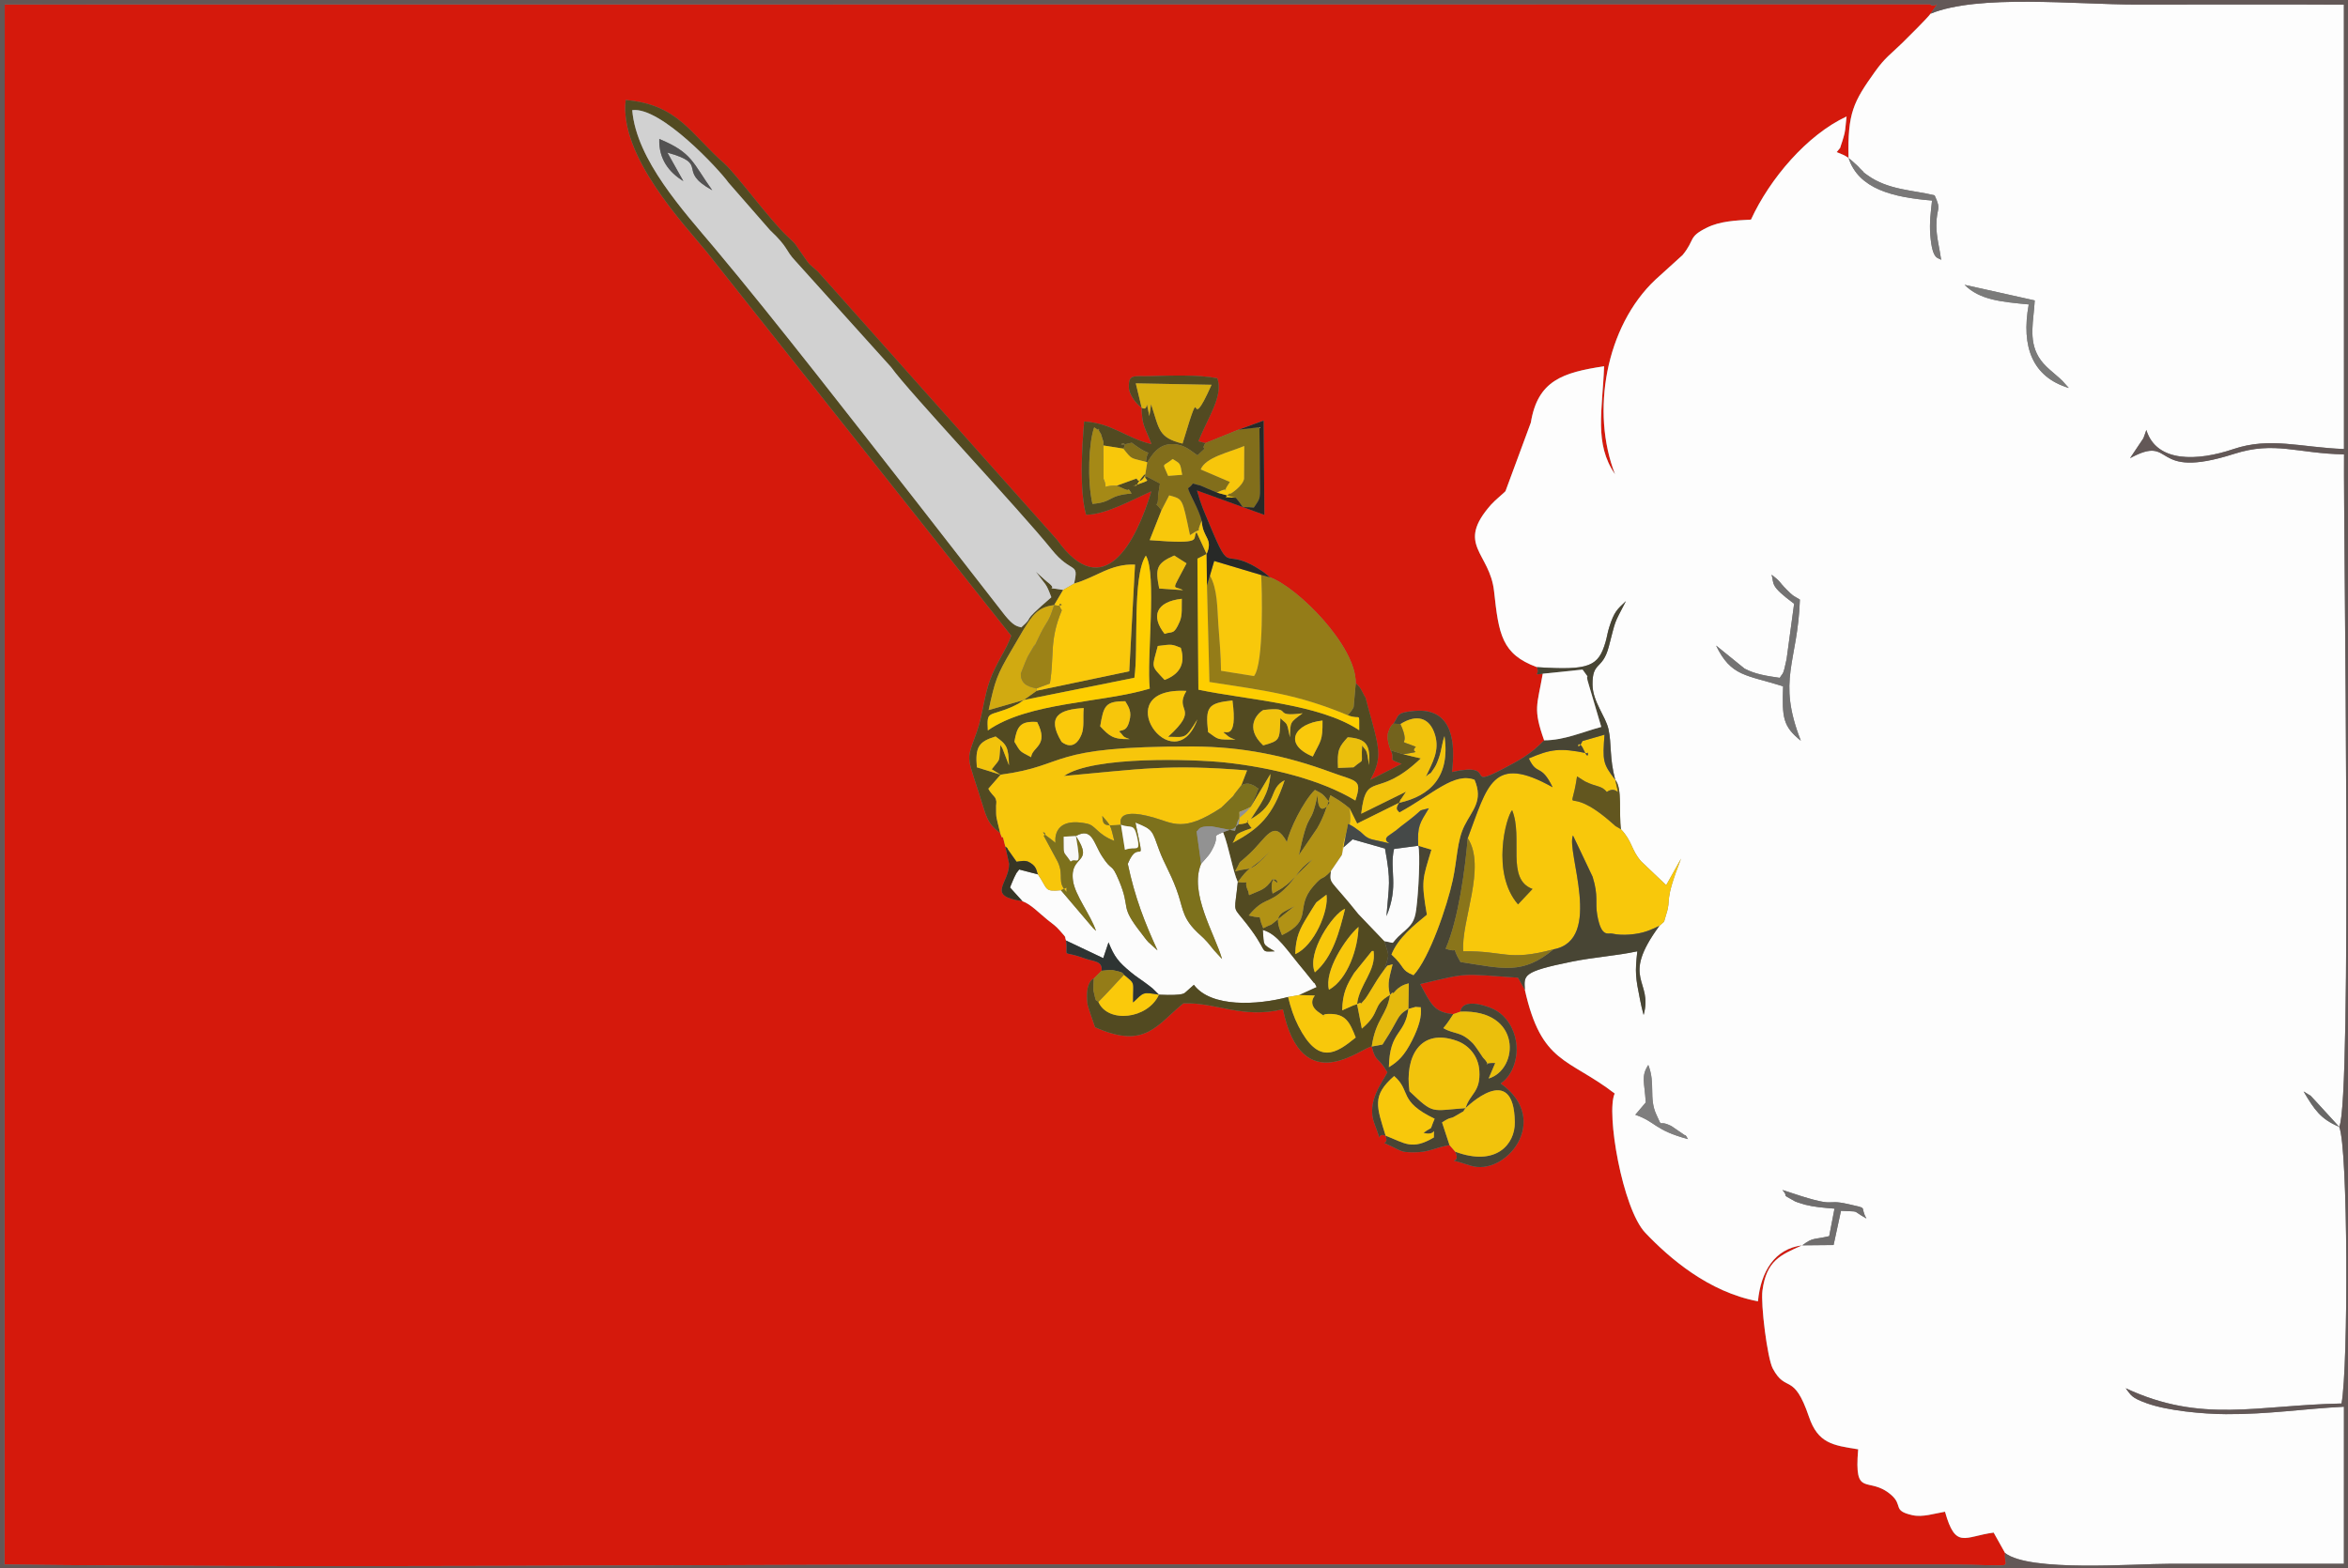 <?xml version="1.0" encoding="UTF-8"?>
<!DOCTYPE svg PUBLIC "-//W3C//DTD SVG 1.1//EN" "http://www.w3.org/Graphics/SVG/1.1/DTD/svg11.dtd">
<!-- Creator: CorelDRAW X5 -->
<svg xmlns="http://www.w3.org/2000/svg" xml:space="preserve" width="176.389mm" height="117.828mm" style="shape-rendering:geometricPrecision; text-rendering:geometricPrecision; image-rendering:optimizeQuality; fill-rule:evenodd; clip-rule:evenodd"
viewBox="0 0 176.389 117.828"
 xmlns:xlink="http://www.w3.org/1999/xlink">
 <rect x="0" y="0" width="176.389" height="117.828" fill="#808080" stroke="none"/>
 <defs>
  <style type="text/css">
   <![CDATA[
    .fil20 {fill:#272927}
    .fil27 {fill:#2E3433}
    .fil34 {fill:#373525}
    .fil23 {fill:#454948}
    .fil7 {fill:#484534}
    .fil2 {fill:#524A21}
    .fil33 {fill:#535252}
    .fil26 {fill:#5B5120}
    .fil24 {fill:#62561F}
    .fil4 {fill:#635857}
    .fil39 {fill:#696867}
    .fil31 {fill:#706E6E}
    .fil36 {fill:#73631D}
    .fil21 {fill:#747373}
    .fil29 {fill:#797878}
    .fil28 {fill:#7B7B7A}
    .fil10 {fill:#7D711C}
    .fil32 {fill:#7F7E7E}
    .fil13 {fill:#826E1B}
    .fil18 {fill:#8A751A}
    .fil35 {fill:#929292}
    .fil9 {fill:#947C18}
    .fil22 {fill:#9C8217}
    .fil25 {fill:#A58916}
    .fil12 {fill:#B19215}
    .fil17 {fill:#D1AA11}
    .fil3 {fill:#D1D1D1}
    .fil0 {fill:#D5190C}
    .fil16 {fill:#D8B010}
    .fil30 {fill:#E5BA0D}
    .fil19 {fill:#EBBF0C}
    .fil14 {fill:#F2C30C}
    .fil8 {fill:#F7C60B}
    .fil5 {fill:#F8C80B}
    .fil37 {fill:#F8F8F8}
    .fil38 {fill:#F9CD0B}
    .fil11 {fill:#FAC90B}
    .fil6 {fill:#FCFCFC}
    .fil1 {fill:#FDFDFD}
    .fil15 {fill:#FECE00}
   ]]>
  </style>
 </defs>
 <g id="Layer_x0020_1">
  <g id="_418580264">
   <path id="_415665792" class="fil0" d="M150.629 116.705l-0.858 -1.534c-2.193,0.289 -2.854,1.288 -3.654,-1.569 -0.797,0.133 -1.681,0.435 -2.457,0.259 -1.53,-0.347 -0.658,-0.724 -1.599,-1.533 -1.712,-1.472 -2.791,0.344 -2.467,-3.416 -1.935,-0.299 -3.024,-0.465 -3.697,-2.442 -1.165,-3.42 -1.722,-1.745 -2.721,-3.634 -0.407,-0.768 -0.913,-4.813 -0.774,-5.854 0.3,-2.253 1.357,-2.677 2.99,-3.399 -2.065,0.256 -3.11,1.952 -3.329,4.206 -3.711,-0.692 -6.658,-3.25 -8.458,-5.143 -1.726,-1.814 -2.966,-9.052 -2.302,-10.47 -3.499,-2.692 -5.501,-2.2 -6.749,-7.792l-0.518 -0.917c-4.406,-0.296 -3.58,-0.4 -7.346,0.481 0.836,1.555 1.048,2.117 2.488,2.261l0.537 -0.187c0.005,-0.005 0.002,-1.117 2.203,-0.311 0.818,0.3 1.359,0.909 1.673,1.58 0.764,1.637 0.157,3.469 -0.858,4.127 3.894,2.764 0.339,7.034 -2.271,6.171 -2.306,-0.762 -0.593,0.11 -1.14,-1.042l-0.432 -0.498c-1.202,0.214 -1.531,0.564 -2.728,0.54 -0.551,-0.011 -0.697,0.021 -1.232,-0.251 -1.707,-0.866 -0.504,-0.022 -0.84,-0.998 -0.828,-0.297 -0.132,0.943 -0.844,-0.926 -0.621,-1.63 0.664,-3.177 0.98,-3.834 -0.719,-1.245 -0.856,-0.686 -1.177,-1.935 -0.691,-0.007 -5.232,4.09 -6.672,-2.803 -3.07,0.738 -4.964,-0.528 -7.477,-0.445 -2.01,1.627 -2.859,3.486 -6.636,1.796 -0.056,-0.175 -0.542,-1.528 -0.567,-1.734 -0.206,-1.729 0.457,-1.904 0.479,-1.937l0.576 -0.572c0.081,-0.766 -0.583,-0.674 -1.286,-0.934 -1.834,-0.677 -1.208,0.106 -1.381,-1.339 -0.16,-0.429 0.133,-0.062 -0.456,-0.737 -0.344,-0.395 -0.522,-0.486 -0.93,-0.815 -0.657,-0.528 -1.246,-1.171 -1.889,-1.404 -2.773,-0.411 -1.001,-1.303 -1.003,-2.811l-0.288 -1.31c-0.34,-1.438 -0.079,-0.103 -0.38,-0.992 -0.608,-0.487 -0.898,-0.744 -1.231,-1.83 -1.303,-4.253 -1.39,-3.36 -0.532,-5.77 0.438,-1.231 0.542,-2.672 0.994,-3.904 0.489,-1.332 1.231,-2.278 1.594,-3.333l-22.9 -28.873c-1.621,-1.983 -6.569,-7.175 -6.062,-11.382 3.922,0.331 4.857,2.526 7.397,4.762 0.898,0.79 3.471,4.306 4.747,5.485 0.719,0.664 0.504,0.48 1.119,1.35 0.655,0.927 0.348,0.556 1.174,1.295l17.952 20.141c3.51,4.904 5.948,0.203 7.1,-3.631 -1.4,0.623 -3.442,1.763 -4.904,1.764 -0.51,-1.875 -0.311,-5.012 -0.145,-7.009 2.128,0.127 3.142,1.253 5.062,1.703 -0.494,-1.282 -0.726,-1.398 -0.742,-2.743 -0.507,-0.344 -0.947,-1.061 -0.961,-1.497 -0.035,-1.082 0.375,-0.826 1.573,-0.867 1.582,-0.054 3.727,-0.118 5.072,0.157 0.467,1.328 -0.727,2.978 -1.423,4.734l0.522 0.138 2.489 -1.008 1.895 -0.691 0.057 7.089 -5.063 -1.834c0.293,1.065 0.49,1.471 0.916,2.494 1.781,4.279 0.875,1.421 4.122,3.666 0.065,0.045 0.169,0.141 0.222,0.18 0.054,0.04 0.151,0.126 0.227,0.188 2.091,0.769 6.481,5.169 6.436,7.954 0.276,0.3 0.279,0.219 0.549,0.761 0.401,0.806 0.004,-0.302 0.321,0.852 0.904,3.284 1.169,3.927 0.222,5.655l2.355 -1.206c-1.175,-0.424 -0.418,-0.184 -0.815,-1.01 -0.039,-0.111 -0.243,-0.641 -0.227,-0.964 0.027,-0.534 -0.038,-0.11 0.069,-0.467 0.129,-0.432 0.33,-0.544 0.356,-0.578 0.452,-0.606 0.122,-0.828 1.584,-0.958 3.014,-0.267 3.048,2.64 2.816,4.588 3.534,-0.767 0.867,1.321 3.747,-0.19 1.36,-0.714 2.095,-1.092 3.176,-2.189 -0.851,-2.398 -0.518,-2.607 -0.104,-5.002 -0.839,0.088 -0.177,0.108 -0.443,-0.496 -2.636,-0.972 -2.86,-2.455 -3.213,-5.697 -0.32,-2.945 -2.915,-3.466 -0.229,-6.51 0.306,-0.346 1.009,-0.91 1.085,-1.012l1.906 -5.157c0.516,-3.158 2.391,-3.761 5.503,-4.232 -0.119,3.309 -0.771,5.813 0.824,8.119 -1.828,-4.672 -0.72,-11.107 3.043,-14.637l2.034 -1.844c0.961,-1.175 0.381,-1.342 1.828,-2.057 0.988,-0.489 2.169,-0.536 3.306,-0.602 1.412,-3.075 4.219,-6.375 7.18,-7.748 -0.058,0.453 -0.081,0.961 -0.152,1.262 -0.028,0.117 -0.123,0.471 -0.164,0.584 -0.278,0.77 -0.008,0.291 -0.427,0.83 0.695,0.299 0.471,0.171 0.893,0.44 -0.085,-3.385 0.372,-4.227 1.984,-6.483 0.773,-1.083 1.165,-1.29 2.063,-2.172 0.393,-0.386 1.901,-1.878 2.11,-2.184 0.909,-1.318 0.353,-0.319 -0.035,-0.717l-144.638 0.012 -0.019 117.238c24.498,0.28 50.81,0.001 75.512,0.001l70.556 0.001c5.442,0.029 4.086,0.395 4.226,-0.862z"/>
   <path id="_415666512" class="fil1" d="M135.392 93.581c0.825,-0.616 0.802,-0.406 2.024,-0.69l0.397 -2.067c-0.859,-0.073 -1.502,-0.119 -2.207,-0.298 -0.045,-0.012 -0.659,-0.194 -0.758,-0.25 -1.244,-0.694 -0.366,-0.196 -0.948,-0.857 4.479,1.518 2.938,0.61 4.941,1.062 1.622,0.366 0.824,0.138 1.374,1.082 -1.214,-0.668 -0.351,-0.482 -1.914,-0.576l-0.556 2.571 -2.352 0.022zm40.336 -8.904c-1.391,-0.58 -1.866,-1.287 -2.675,-2.659 0.827,0.532 0.257,0.057 0.972,0.799l1.703 1.861zm-49.152 0.635c0.053,-0.08 0.155,0.191 0.232,0.287 -2.552,-0.691 -2.389,-1.289 -3.958,-1.83l0.786 -0.926c-0.097,-1.556 -0.365,-1.964 0.19,-2.817 0.559,1.421 0.02,2.485 0.612,3.745 0.529,1.125 0.025,0.298 1.126,0.848l1.012 0.692zm8.204 -39.943c-1.842,-1.373 -1.485,-1.444 -1.691,-2.186 0.757,0.585 0.482,0.47 1.125,1.115 0.526,0.528 0.425,0.411 1,0.758 -0.158,4.748 -1.742,5.986 0.072,10.605 -1.345,-1.073 -1.415,-1.735 -1.333,-4.088 -2.758,-0.874 -3.909,-0.716 -5.035,-3.064l2.138 1.732c0.795,0.425 1.663,0.553 2.648,0.696 0.243,-0.425 0.237,-0.095 0.511,-1.404l0.566 -4.164zm17.626 -22.491c-2.041,-0.197 -3.674,-0.327 -4.822,-1.475l5.272 1.174c-0.079,1.52 -0.485,2.919 0.284,4.232 0.434,0.74 1.164,1.2 1.788,1.803l0.487 0.542c-2.71,-0.817 -3.598,-3.063 -3.01,-6.276zm-13.535 -11.008c0.085,0.067 0.191,0.155 0.249,0.208l0.441 0.402c0.059,0.056 0.123,0.139 0.182,0.194 0.565,0.527 -0.043,0.059 0.536,0.482 1.563,1.142 3.521,1.131 5.057,1.523 0.54,1.185 0.14,0.83 0.131,2.248 -0.006,0.854 0.234,1.696 0.363,2.613 -0.198,-0.224 -0.663,0.109 -0.821,-1.9 -0.07,-0.895 0.036,-1.691 0.133,-2.57 -2.932,-0.238 -5.522,-0.869 -6.271,-3.199zm6.156 -10.839c-0.208,0.305 -1.717,1.798 -2.11,2.184 -0.898,0.882 -1.29,1.09 -2.063,2.172 -1.611,2.256 -2.068,3.098 -1.984,6.483 -0.422,-0.269 -0.198,-0.141 -0.893,-0.44 0.42,-0.539 0.149,-0.061 0.427,-0.83 0.041,-0.112 0.136,-0.467 0.164,-0.584 0.071,-0.3 0.093,-0.808 0.152,-1.262 -2.961,1.373 -5.768,4.673 -7.18,7.748 -1.137,0.066 -2.319,0.113 -3.306,0.602 -1.446,0.716 -0.867,0.883 -1.828,2.057l-2.034 1.844c-3.762,3.53 -4.871,9.966 -3.043,14.637 -1.595,-2.306 -0.943,-4.811 -0.824,-8.119 -3.112,0.471 -4.987,1.074 -5.503,4.232l-1.906 5.157c-0.077,0.102 -0.78,0.665 -1.085,1.012 -2.686,3.044 -0.091,3.566 0.229,6.51 0.353,3.242 0.577,4.725 3.213,5.697 3.96,0.259 4.626,-0.058 5.162,-1.899 0.11,-0.377 0.141,-0.682 0.274,-1.101 0.369,-1.167 0.591,-1.341 1.254,-1.962 -0.962,1.852 -0.735,1.33 -1.291,3.434 -0.469,1.775 -1.237,1.066 -1.219,2.843 0.013,1.279 0.988,2.378 1.2,3.346 0.249,1.133 0.062,2.154 0.507,3.801 0.554,0.627 0.258,2.551 0.434,3.723 0.87,0.918 0.758,1.558 1.522,2.416l1.875 1.784 1.115 -1.997c-1.328,3.409 -0.697,2.913 -1.112,4.185 -0.25,0.766 -0.016,0.403 -0.517,0.867 -2.979,4.061 -0.446,4.04 -1.184,6.697l-0.14 -0.547c-0.023,-0.1 -0.1,-0.46 -0.124,-0.579 -0.343,-1.695 -0.39,-2.065 -0.209,-3.658 -1.642,0.347 -3.256,0.439 -4.934,0.779 -3.739,0.757 -3.572,1.022 -3.514,2.117 1.249,5.592 3.25,5.1 6.749,7.792 -0.664,1.418 0.577,8.657 2.302,10.47 1.801,1.893 4.747,4.451 8.458,5.143 0.219,-2.254 1.264,-3.95 3.329,-4.206 -1.633,0.723 -2.69,1.146 -2.99,3.399 -0.139,1.042 0.367,5.086 0.774,5.854 1,1.889 1.557,0.214 2.721,3.634 0.673,1.977 1.762,2.143 3.697,2.442 -0.324,3.76 0.755,1.944 2.467,3.416 0.941,0.809 0.069,1.186 1.599,1.533 0.776,0.176 1.66,-0.126 2.457,-0.259 0.8,2.858 1.46,1.858 3.654,1.569l0.858 1.534c1.859,1.44 9.64,0.808 12.354,0.808 4.367,0 8.733,0 13.1,0l0.002 -11.803c-3.049,0.154 -5.659,0.578 -8.87,0.559 -1.717,-0.01 -4.388,-0.256 -5.946,-0.82 -1.176,-0.425 -1.162,-0.59 -1.582,-1.129 5.716,2.667 9.825,1.271 16.218,1.147 0.515,-2.776 0.495,-19.286 -0.177,-20.79 0.987,-1.834 0.312,-44.508 0.365,-50.531 -3.53,-0.065 -5.202,-1.017 -8.259,-0.038 -6.419,2.056 -4.362,-1.552 -7.817,0.325l1 -1.494c0.021,-0.048 0.059,-0.157 0.076,-0.201l0.148 -0.425c0.767,2.487 3.869,2.339 6.534,1.438 2.765,-0.936 5.024,-0.13 8.313,-0.007l-0.006 -33.393c-5.215,-0.03 -10.394,-0.006 -15.567,-0.006 -4.574,0 -11.899,-0.794 -15.487,0.687z"/>
   <path id="_548043096" class="fil2" d="M101.684 57.66l-1.167 0.05c-0.078,-1.376 0.078,-1.587 0.73,-2.308 1.44,0.11 1.706,0.597 1.597,2.09 -0.18,-1.286 -0.186,-0.994 -0.516,-1.472 -0.103,1.586 0.245,0.871 -0.644,1.64zm-2.333 -3.514c0.016,1.583 -0.143,1.478 -0.731,2.705 -2.267,-0.944 -1.377,-2.479 0.731,-2.705zm-21.89 2.755c-0.864,-0.468 -0.771,-0.346 -1.256,-1.162 0.193,-1.152 0.443,-1.574 1.707,-1.483 0.927,1.797 -0.376,1.85 -0.451,2.646zm-2.294 1.315l-1.783 -0.557c-0.132,-1.523 0.14,-1.931 1.405,-2.316 0.873,0.627 0.962,0.81 1.009,2.165l-0.489 -1.265c-0.031,-0.065 -0.097,-0.183 -0.153,-0.27 -0.135,1.428 0.048,0.919 -0.655,1.834l0.666 0.409zm4.577 -2.478c-1.175,-1.947 -0.103,-2.423 1.668,-2.531 -0.073,0.724 0.061,1.434 -0.169,1.996 -0.572,1.393 -1.491,0.539 -1.499,0.536zm12.17 -0.698c0.31,0.228 0.341,0.372 0.9,0.539 -1.408,-0.02 -1.206,0.053 -2.059,-0.568 -0.208,-1.905 -0.019,-2.17 1.829,-2.379 0.423,3.118 -0.624,2.216 -0.67,2.408zm-7.381 -2.344c0.114,0.217 0.469,0.63 0.361,1.241 -0.196,1.106 -0.617,0.869 -0.827,1.022 0.406,0.355 0.166,0.377 0.797,0.581 -1.254,0.036 -1.533,-0.239 -2.214,-0.96 0.258,-1.527 0.371,-1.896 1.883,-1.883zm10.364 3.314c-1.455,-1.353 -0.423,-2.419 0,-2.655 2.436,-0.298 0.512,0.569 2.96,0.242 -0.977,0.717 -0.912,0.629 -0.954,1.807 -0.25,-1.228 -0.175,-0.916 -0.718,-1.438 -0.058,1.65 -0.003,1.679 -1.288,2.044zm-7.148 -0.643c1.309,0.004 1.245,0.248 2.201,-1.303 -1.771,4.824 -6.927,-2.465 -0.824,-2.146 -0.976,1.627 1.091,1.202 -1.377,3.449zm-10.837 -2.767l8.304 -1.669c0.323,-2.105 -0.175,-7.625 0.862,-9.18 0.843,1.35 0.045,7.774 0.294,9.994 -3.567,1.084 -9.114,0.999 -12.163,3.143 -0.092,-1.559 0.061,-1.002 1.83,-1.779 0.099,-0.043 0.388,-0.187 0.467,-0.23l0.405 -0.279zm10.577 -1.507c-1.063,-1.135 -0.946,-0.872 -0.513,-2.551 1.119,-0.143 1.038,-0.136 1.729,0.14 0.403,1.295 -0.188,2.02 -1.216,2.412zm0 -3.461c-1.045,-1.322 -0.652,-2.418 1.293,-2.635 -0.024,0.63 0.059,1.203 -0.156,1.706 -0.451,1.054 -0.559,0.711 -1.136,0.93zm-0.407 -3.41c-0.294,-1.488 -0.23,-1.882 1.127,-2.478l0.926 0.588c-1.176,2.265 -1.026,1.607 -0.26,2.016l-1.794 -0.125zm-1.319 -13.589l-0.44 -1.825 5.69 0.108c-1.927,4.338 -0.484,-1.197 -2.178,4.418 -1.812,-0.454 -1.727,-1.023 -2.362,-2.965l-0.13 0.896c-0.365,-1.742 0.038,-0.24 -0.58,-0.631zm-5.075 13.218c1.662,-0.464 2.724,-1.501 4.578,-1.424l-0.433 8.018 -6.944 1.456 -0.977 0.699 -2.642 0.759c0.491,-2.255 0.602,-2.601 1.731,-4.525 1.404,-2.392 1.708,-3.174 3.188,-3.364l0.678 -1.14c-1.776,-0.297 -0.17,0.16 -1.186,-0.596 -0.085,-0.064 -0.361,-0.32 -0.422,-0.372l-0.442 -0.396c0.772,1.054 0.74,0.789 1.163,1.915 -2.54,2.188 -1.102,1.224 -2.257,2.264 -0.336,-0.089 -0.588,-0.119 -1.227,-0.902l-6.494 -8.347c-4.703,-5.995 -10.726,-13.784 -15.317,-19.256 -2.317,-2.762 -5.879,-6.62 -6.19,-10.363 2.143,-0.28 6.547,4.484 7.226,5.442l3.122 3.574c1.435,1.355 1.11,1.47 1.917,2.326l7.184 7.976c1.268,1.793 9.68,10.741 12.062,13.703 1.513,1.881 2.069,0.874 1.682,2.554zm-5.548 18.757c-0.311,-1.327 -0.312,-1.018 -0.31,-2.059 0,-0.077 0.03,-0.248 0.02,-0.313 -0.004,-0.027 -0.021,-0.118 -0.029,-0.145 -0.009,-0.029 -0.047,-0.119 -0.061,-0.148 -0.036,-0.077 -0.384,-0.391 -0.51,-0.678l0.917 -1.05c5.244,-0.702 3.291,-2.147 14.442,-2.12 3.68,0.009 7.014,0.686 10.398,1.939 1.909,0.707 2.35,0.493 1.812,2.119 -2.568,-1.554 -6.289,-2.484 -9.811,-2.86 -2.242,-0.239 -9.871,-0.517 -12.076,1.017 5.676,-0.508 7.782,-0.908 13.751,-0.417l-0.43 1.115c0.478,-0.229 0.666,-0.083 0.926,0.017 0.095,0.036 0.234,0.175 0.364,0.239 -0.055,0.113 -0.111,0.157 -0.14,0.349l-0.435 1.015 1.474 -2.471c-0.116,1.554 -0.776,2.28 -1.48,3.401 2.112,-1.199 1.294,-2.281 2.545,-2.928 -0.909,2.739 -1.924,3.631 -3.904,4.708 0.423,-0.655 -0.088,-0.584 1.428,-1.109 -0.867,-1.053 0.451,-0.376 -0.988,-0.288l-0.359 0.31 -0.801 0.279c0.453,1.149 0.719,2.895 1.105,3.754 0.865,-1.167 0.834,-0.893 1.702,-1.628l0.697 -0.656c-1.535,1.634 -1.274,1.118 -2.602,1.476 0.594,-1.043 0.017,-0.328 1.077,-1.314 1.286,-1.195 1.825,-2.697 2.817,-0.882 0.185,-0.904 1.213,-3.054 2.102,-3.922 0.679,0.334 0.634,0.37 1.113,0.964 -0.557,0.784 -0.905,0.509 -0.913,-0.588 -0.535,2.586 -0.61,0.894 -1.319,4.152 -0.025,0.117 -0.053,0.262 -0.095,0.389l1.381 -2.025c0.482,-0.819 0.754,-1.672 0.996,-2.492l0.672 0.404c0.53,0.368 0.334,0.243 0.773,0.58l0.567 1.144 3.148 -1.558c0.072,-0.065 0.114,-0.317 0.137,-0.256l0.388 -0.583 -3.369 1.66c0.397,-3.353 1.163,-0.985 4.476,-4.158l-1.311 -0.311 -0.943 -0.292c0.397,0.827 -0.36,0.586 0.815,1.01l-2.355 1.206c0.947,-1.728 0.682,-2.371 -0.222,-5.655 -0.318,-1.153 0.079,-0.046 -0.321,-0.852 -0.269,-0.542 -0.273,-0.461 -0.549,-0.761l-0.161 1.805c-0.019,0.053 -0.097,0.162 -0.116,0.203 -0.029,0.061 -0.25,0.308 -0.32,0.402 1.035,0.409 0.829,-0.353 0.858,1.127 -3.008,-1.998 -8.358,-2.268 -12.08,-3.047l-0.072 -9.845 0.692 -0.353 -0.76 -1.64c-0.397,0.505 0.701,0.931 -3.52,0.602l0.887 -2.244c-0.815,-1.068 -0.22,0.217 -0.263,-1.081l0.146 -0.93 -0.932 -0.496c-0.025,-0.077 -0.13,-0.019 -0.195,-0.026 0.051,0.395 0.683,0.162 -0.924,0.722 0.453,-0.15 0.151,0.136 0.419,-0.269 1.057,-1.596 0.272,0.469 -0.124,-0.311l-1.498 0.543c0.288,0.097 0.803,0.397 0.865,0.302 0.069,-0.105 0.167,0.202 0.269,0.281 -1.889,0.16 -1.32,0.64 -2.952,0.783 -0.402,-1.786 -0.268,-4.651 0.132,-5.752 0.837,0.623 -0.079,-0.389 0.507,0.5l0.19 0.603c0.005,0.02 -0.008,0.169 -0.006,0.137 0.002,-0.029 -0.016,0.087 0.001,0.124l1.494 0.235c0.518,-0.828 -1.021,0.001 0.636,-0.443 1.848,1.403 1.091,0.06 1.06,1.654 0.449,-0.758 0.951,-1.598 2.078,-1.548 0.859,0.038 1.315,0.521 1.799,0.843 1.081,-0.997 0.142,-0.144 0.589,-0.919l-0.522 -0.138c0.697,-1.756 1.891,-3.406 1.423,-4.734 -1.345,-0.275 -3.489,-0.211 -5.072,-0.157 -1.198,0.041 -1.608,-0.215 -1.573,0.867 0.014,0.436 0.453,1.153 0.961,1.497 0.016,1.345 0.248,1.461 0.742,2.743 -1.92,-0.45 -2.934,-1.576 -5.062,-1.703 -0.166,1.997 -0.365,5.134 0.145,7.009 1.462,-0.001 3.505,-1.141 4.904,-1.764 -1.153,3.835 -3.591,8.535 -7.1,3.631l-17.952 -20.141c-0.826,-0.739 -0.519,-0.368 -1.174,-1.295 -0.615,-0.871 -0.401,-0.686 -1.119,-1.35 -1.276,-1.179 -3.849,-4.695 -4.747,-5.485 -2.54,-2.236 -3.475,-4.431 -7.397,-4.762 -0.507,4.207 4.441,9.399 6.062,11.382l22.9 28.873c-0.363,1.055 -1.105,2.002 -1.594,3.333 -0.452,1.232 -0.556,2.673 -0.994,3.904 -0.858,2.41 -0.771,1.517 0.532,5.77 0.333,1.086 0.623,1.343 1.231,1.83z"/>
   <path id="_415666560" class="fil3" d="M50.137 11.466l1.2 2.144c-1.083,-0.661 -1.86,-1.661 -1.811,-3.168 2.495,1.035 2.487,1.763 3.98,3.854 -2.756,-1.513 -0.124,-1.923 -3.37,-2.829zm29.731 32.865l0.821 -0.478c0.387,-1.68 -0.17,-0.673 -1.682,-2.554 -2.382,-2.962 -10.794,-11.909 -12.062,-13.703l-7.184 -7.976c-0.807,-0.857 -0.482,-0.971 -1.917,-2.326l-3.122 -3.574c-0.679,-0.958 -5.083,-5.722 -7.226,-5.442 0.311,3.743 3.872,7.602 6.19,10.363 4.591,5.472 10.614,13.261 15.317,19.256l6.494 8.347c0.639,0.783 0.892,0.813 1.227,0.902 1.155,-1.04 -0.283,-0.077 2.257,-2.264 -0.423,-1.125 -0.391,-0.861 -1.163,-1.915l0.442 0.396c0.061,0.052 0.337,0.309 0.422,0.372 1.016,0.755 -0.591,0.299 1.186,0.596z"/>
   <path id="_418409480" class="fil4" d="M175.728 84.678c0.672,1.504 0.692,18.014 0.177,20.79 -6.392,0.124 -10.502,1.52 -16.218,-1.147 0.419,0.539 0.405,0.703 1.582,1.129 1.558,0.564 4.229,0.81 5.946,0.82 3.211,0.019 5.821,-0.406 8.87,-0.559l-0.002 11.803c-4.367,0 -8.733,0 -13.1,0 -2.715,0 -10.496,0.632 -12.354,-0.808 -0.14,1.257 1.216,0.891 -4.226,0.862l-70.556 -0.001c-24.702,0 -51.014,0.279 -75.512,-0.001l0.019 -117.238 144.638 -0.012c0.388,0.398 0.944,-0.601 0.035,0.717 3.588,-1.481 10.913,-0.687 15.487,-0.687 5.173,0 10.352,-0.025 15.567,0.006l0.006 33.393c-3.289,-0.123 -5.547,-0.928 -8.313,0.007 -2.665,0.901 -5.767,1.05 -6.534,-1.438l-0.148 0.425c-0.017,0.044 -0.056,0.153 -0.076,0.201l-1 1.494c3.454,-1.877 1.398,1.731 7.817,-0.325 3.058,-0.979 4.73,-0.027 8.259,0.038 -0.053,6.023 0.622,48.697 -0.365,50.531zm-175.728 33.15l176.389 0 0 -117.828 -176.389 0 0 117.828z"/>
   <path id="_418407920" class="fil5" d="M114.039 67.96c-2.043,-2.358 -0.885,-6.602 -0.444,-7.08 0.85,2.072 -0.486,5.184 1.532,5.92l-1.088 1.159zm-3.78 -4.977c1.426,2.162 -0.521,6.277 -0.335,8.504 3.113,-0.053 3.328,0.775 6.779,-0.151 3.796,-0.693 0.925,-7.395 1.463,-8.556l1.474 3.102c0.457,1.463 0.178,1.903 0.348,2.871 0.308,1.753 0.83,1.33 1.115,1.399 0.397,0.095 0.87,0.106 1.288,0.076 1.127,-0.083 1.634,-0.372 2.265,-0.655 0.501,-0.464 0.267,-0.101 0.517,-0.867 0.415,-1.272 -0.216,-0.777 1.112,-4.185l-1.115 1.997 -1.875 -1.784c-0.763,-0.858 -0.651,-1.497 -1.522,-2.416 -0.615,-0.38 -0.21,-0.07 -0.767,-0.554 -3.527,-3.071 -3.031,-0.039 -2.534,-3.422l0.585 0.372c0.929,0.463 1.228,0.29 1.652,0.796 0.878,-0.609 1.005,0.86 0.63,-0.915 -0.948,-1.215 -0.949,-1.446 -0.807,-3.388l-1.654 0.476c-0.497,1.069 -0.412,-0.443 0.09,0.661 0.436,0.96 0.315,-0.039 0.269,0.265 -2.093,-0.441 -2.782,-0.303 -4.391,0.382 0.638,1.362 0.897,0.328 1.787,2.164 -4.522,-2.535 -4.877,-0.145 -6.376,3.828z"/>
   <path id="_418407560" class="fil6" d="M80.825 62.821c1.425,2.176 -0.485,1.351 -0.219,3.35 0.148,1.112 1.317,2.55 1.73,3.779 -0.076,-0.069 -0.172,-0.16 -0.223,-0.214l-2.414 -2.84c-1.272,0.115 -0.958,-0.053 -1.723,-1.19l-1.41 -0.367c-0.303,0.389 -0.126,0.129 -0.374,0.597 -0.013,0.025 -0.3,0.689 -0.311,0.759l0.93 1.027c0.643,0.232 1.232,0.876 1.889,1.404 0.409,0.329 0.586,0.42 0.93,0.815 0.589,0.675 0.296,0.308 0.456,0.737l2.792 1.324 0.397 -1.189c0.448,1.113 0.762,1.489 1.691,2.257 0.425,0.351 0.588,0.427 1.026,0.752 0.166,0.123 0.434,0.318 0.592,0.453l0.481 0.473c1.991,0.086 1.893,-0.136 2.005,-0.191l0.619 -0.551c1.278,1.718 4.763,1.534 7.078,0.914l0.835 -0.145 1.312 -0.599c-0.083,-0.167 -0.172,-0.367 -0.198,-0.309l-0.661 -0.825c-1.454,-1.721 -2.051,-2.832 -3.189,-3.162 0.105,1.21 -0.059,1.042 0.899,1.609 -1.335,0.034 -0.234,0.209 -2.463,-2.501 -0.711,-0.864 -0.532,-0.52 -0.315,-2.7 -0.386,-0.859 -0.652,-2.604 -1.105,-3.754 -0.956,0.429 -0.252,0.108 -0.712,1.093 -0.297,0.637 -0.478,0.747 -0.938,1.284 -0.918,2.184 1.016,5.248 1.572,7.155l-0.586 -0.638c-0.243,-0.281 -0.265,-0.345 -0.494,-0.604 -0.461,-0.522 -0.617,-0.567 -1.047,-1.039 -0.909,-1 -0.813,-1.657 -1.306,-2.974 -0.489,-1.305 -0.907,-1.897 -1.29,-2.927 -0.538,-1.448 -0.417,-1.538 -1.787,-2.076 0.802,3.817 0.287,0.979 -0.571,3.106 0.528,2.523 1.284,4.439 2.232,6.504l-0.7 -0.634c-0.159,-0.171 -0.345,-0.438 -0.501,-0.637 -1.705,-2.169 -0.767,-1.762 -1.684,-3.954 -0.613,-1.467 -0.468,-0.58 -1.294,-1.868 -0.617,-0.962 -0.735,-2.192 -1.951,-1.5z"/>
   <path id="_418406000" class="fil7" d="M104.091 85.339c-0.665,-2.182 -1.056,-2.997 0.641,-4.479 1.303,1.122 0.271,1.879 3.042,3.208 -0.466,1.082 -0.007,0.442 -0.838,1.061 1.024,0.287 0.761,-0.668 0.78,0.346 -1.654,0.978 -2.17,0.429 -3.625,-0.136zm6.008 -2.067c-2.632,0.185 -2.359,0.494 -4.213,-1.269 -0.368,-2.575 0.792,-4.795 3.578,-3.779 0.856,0.312 1.593,1.111 1.668,2.229 0.109,1.633 -0.717,1.721 -1.033,2.82zm-4.296 -7.456l0.537 -0.15c0.049,-0.004 0.27,0.032 0.387,0.018 0.103,0.673 -0.151,1.519 -0.651,2.507 -0.58,1.147 -1.043,1.573 -1.738,2.003 0.06,-2.784 1.202,-2.373 1.465,-4.378zm9.651 -25.683c0.266,0.604 -0.396,0.583 0.443,0.496l2.99 -0.311c0.733,1.048 0.088,-0.043 0.47,1.139l0.936 3.169c-1.446,0.391 -2.798,1.007 -4.292,1.006 -1.081,1.096 -1.816,1.475 -3.176,2.189 -2.88,1.511 -0.212,-0.577 -3.747,0.19 0.232,-1.948 0.198,-4.855 -2.816,-4.588 -1.461,0.13 -1.132,0.352 -1.584,0.958l0.527 0.03c1.193,-0.753 2.189,-0.523 2.595,0.797 0.374,1.216 -0.208,2.12 -0.683,3.153 0.492,-0.443 0.204,-0.009 0.647,-0.675 0.151,-0.227 0.278,-0.581 0.337,-0.755 0.207,-0.609 0.222,-1.081 0.415,-1.615 0.441,3.056 -1.087,4.501 -3.415,5.013 -0.349,0.516 -0.086,0.564 0.027,0.726 2.539,-1.389 4.109,-3.039 5.644,-2.457 0.673,1.589 -0.163,2.255 -0.763,3.46 -0.556,1.117 -0.54,2.528 -0.872,4.073 -0.417,1.941 -1.762,5.894 -2.951,7.151 -0.99,-0.396 -0.597,-0.589 -1.654,-1.551 0.495,-1.246 1.693,-2.201 2.661,-2.992 -0.448,-2.594 -0.321,-2.675 0.34,-4.885l-0.992 -0.3c0.167,0.521 0.028,3.496 -0.157,4.832 -0.121,0.873 -0.362,1.138 -1.032,1.714 -1.096,0.942 -0.326,0.788 -1.354,0.626 0.382,1.29 0.384,0.816 0.012,2.113 0.329,-0.427 0.129,-0.207 0.607,-0.381 -0.2,0.897 -0.447,1.408 -0.193,2.304 0.07,-0.046 0.17,-0.215 0.198,-0.153 0.074,0.165 0.25,-0.502 1.211,-0.712l-0.031 1.92c-0.565,0.302 -0.689,0.529 -1.008,1.113 -0.358,0.658 -0.497,0.87 -0.938,1.563l-0.808 0.151c0.321,1.249 0.458,0.69 1.177,1.935 -0.315,0.657 -1.601,2.204 -0.98,3.834 0.712,1.869 0.017,0.629 0.844,0.926 0.336,0.976 -0.867,0.132 0.84,0.998 0.535,0.271 0.681,0.24 1.232,0.251 1.196,0.024 1.525,-0.326 2.728,-0.54l-0.559 -1.702c0.698,-0.462 0.591,-0.235 0.963,-0.46 0.948,-0.572 0.468,-0.194 0.804,-0.613 0.005,-0.003 3.637,-3.634 3.698,1.063 0.021,1.653 -1.413,3.354 -4.475,2.21 0.547,1.152 -1.167,0.28 1.14,1.042 2.61,0.863 6.165,-3.407 2.271,-6.171 1.015,-0.658 1.622,-2.49 0.858,-4.127 -0.313,-0.671 -0.854,-1.28 -1.673,-1.58 -2.201,-0.806 -2.198,0.306 -2.203,0.311 4.63,-0.18 4.405,4.34 2.116,5.026l0.497 -1.168c-1.302,-0.037 -0.084,0.444 -0.92,-0.405 -0.026,-0.027 -0.569,-0.876 -0.74,-1.051 -0.939,-0.965 -1.374,-0.66 -2.241,-1.163 0.35,-0.417 0.46,-0.614 0.751,-1.051 -1.44,-0.144 -1.652,-0.706 -2.488,-2.261 3.766,-0.881 2.94,-0.777 7.346,-0.481l0.518 0.917c-0.058,-1.095 -0.225,-1.36 3.514,-2.117 1.678,-0.34 3.292,-0.432 4.934,-0.779 -0.181,1.593 -0.134,1.963 0.209,3.658 0.024,0.119 0.102,0.479 0.124,0.579l0.14 0.547c0.738,-2.657 -1.795,-2.636 1.184,-6.697 -0.631,0.283 -1.139,0.572 -2.265,0.655 -0.419,0.031 -0.891,0.019 -1.288,-0.076 -0.285,-0.068 -0.807,0.355 -1.115,-1.399 -0.17,-0.968 0.109,-1.409 -0.348,-2.871l-1.474 -3.102c-0.538,1.161 2.333,7.863 -1.463,8.556 -2.322,1.932 -3.786,1.445 -6.989,0.952 -0.89,-1.521 0.151,-0.574 -1.114,-0.999 0.977,-2.236 1.473,-6.06 1.659,-8.306 1.499,-3.973 1.853,-6.363 6.376,-3.828 -0.89,-1.836 -1.15,-0.802 -1.787,-2.164 1.609,-0.685 2.299,-0.822 4.391,-0.382 0.047,-0.304 0.167,0.695 -0.269,-0.265 -0.502,-1.105 -0.587,0.408 -0.09,-0.661l1.654 -0.476c-0.142,1.942 -0.141,2.173 0.807,3.388 -0.445,-1.647 -0.259,-2.668 -0.507,-3.801 -0.212,-0.968 -1.186,-2.067 -1.2,-3.346 -0.019,-1.777 0.75,-1.068 1.219,-2.843 0.556,-2.104 0.329,-1.582 1.291,-3.434 -0.663,0.621 -0.885,0.795 -1.254,1.962 -0.132,0.419 -0.164,0.724 -0.274,1.101 -0.537,1.841 -1.203,2.158 -5.162,1.899z"/>
   <path id="_418406504" class="fil8" d="M75.167 58.217l-0.917 1.05c0.126,0.287 0.473,0.601 0.51,0.678 0.014,0.029 0.052,0.119 0.061,0.148 0.008,0.027 0.025,0.117 0.029,0.145 0.01,0.065 -0.02,0.236 -0.02,0.313 -0.002,1.042 -0.001,0.732 0.31,2.059 0.301,0.888 0.04,-0.446 0.38,0.992 0.066,0.081 0.172,0.094 0.202,0.24l0.645 0.914c0.117,-0.006 0.373,-0.064 0.429,-0.057 0.033,0.004 0.165,-0.012 0.204,-0.002 0.037,0.009 0.153,0.017 0.193,0.035 0.737,0.327 0.65,0.739 0.783,0.975 0.765,1.137 0.451,1.305 1.723,1.19 0.594,-0.235 0.37,-0.337 0.432,0.13 -0.769,-0.78 -0.165,-1.181 -0.666,-2.261l-1.061 -1.97c0.466,-0.172 -0.613,-0.551 0.451,0.193 0.043,0.03 0.17,0.133 0.21,0.163 0.044,0.033 0.15,0.128 0.229,0.187 0.001,-0.004 -0.35,-2.017 2.362,-1.447 0.686,0.144 0.72,0.776 2.055,1.297 -0.297,-1.222 -0.246,-1.113 -0.904,-1.876 0.056,0.753 0.15,0.752 1.404,0.667 0.007,-0.034 -0.528,-1.393 2.436,-0.552 1.477,0.419 2.231,1.163 5.098,-0.735l0.881 -0.856c0.046,-0.058 0.101,-0.153 0.145,-0.211l0.482 -0.616 0.43 -1.115c-5.968,-0.491 -8.075,-0.091 -13.751,0.417 2.205,-1.534 9.834,-1.256 12.076,-1.017 3.522,0.376 7.243,1.306 9.811,2.86 0.538,-1.626 0.097,-1.413 -1.812,-2.119 -3.384,-1.253 -6.718,-1.93 -10.398,-1.939 -11.151,-0.027 -9.198,1.418 -14.442,2.12z"/>
   <path id="_418407320" class="fil2" d="M101.948 75.46c-0.091,0.037 -0.228,0.07 -0.281,0.09l-0.839 0.374c0.031,-1.31 0.347,-1.91 0.898,-2.802l1.304 -1.619c0.015,-0.065 0.104,-0.029 0.158,-0.04 0.22,1.5 -1.093,2.528 -1.24,3.997zm-2.112 -1.084c-0.37,-1.415 1.25,-3.873 2.218,-4.724 -0.031,1.572 -0.795,3.934 -2.218,4.724zm-1.058 -1.31c-0.651,-1.443 1.35,-4.411 2.271,-4.782 -0.423,1.7 -0.919,3.646 -2.271,4.782zm-1.478 -1.369c0.039,-1.306 0.363,-1.915 0.906,-2.801 0.152,-0.249 0.565,-0.932 0.688,-1.092l0.753 -0.574c0.198,1.193 -0.921,3.857 -2.348,4.467zm-4.314 -5.411c-0.217,2.18 -0.396,1.836 0.315,2.7 2.229,2.71 1.127,2.535 2.463,2.501 -0.958,-0.566 -0.794,-0.399 -0.899,-1.609 1.138,0.33 1.735,1.441 3.189,3.162l0.661 0.825c0.026,-0.058 0.115,0.142 0.198,0.309l-1.312 0.599 1.178 0.034c0.001,0.007 -0.641,0.67 0.371,1.317 0.866,0.554 -0.248,0.09 0.655,0.068 1.289,-0.032 1.592,0.618 2.042,1.771 -1.511,1.238 -2.806,2.069 -4.303,-0.854 -0.349,-0.682 -0.575,-1.372 -0.777,-2.192 -2.315,0.62 -5.8,0.804 -7.078,-0.914l-0.619 0.551c-0.112,0.056 -0.014,0.277 -2.005,0.191 -0.852,1.853 -3.847,2.165 -4.55,0.54 -0.26,-0.238 -0.132,0.165 -0.378,-0.875 -0.007,-0.028 0.016,-0.775 0.039,-0.89 -0.022,0.032 -0.685,0.208 -0.479,1.937 0.025,0.206 0.511,1.558 0.567,1.734 3.777,1.69 4.627,-0.169 6.636,-1.796 2.513,-0.083 4.407,1.183 7.477,0.445 1.44,6.893 5.981,2.795 6.672,2.803 0.301,-2.094 1.144,-2.347 1.376,-3.882 -1.424,0.818 -0.616,1.276 -2.119,2.533l-0.358 -1.834c0.582,-0.321 -0.027,0.333 0.63,-0.418 0.061,-0.07 0.346,-0.537 0.412,-0.647 0.386,-0.641 0.515,-0.863 1.021,-1.557 0.371,-1.297 0.37,-0.823 -0.012,-2.113l-1.947 -2.035c-2.18,-2.734 -2.174,-2.207 -2.067,-3.233 -0.822,0.847 -0.489,0.182 -1.32,1.132 -1.446,1.655 0.058,2.513 -2.356,3.682 -0.713,-1.645 -0.069,-1.594 0.943,-2.188l-1.101 0.881c-1.097,0.853 -0.235,0.269 -1.253,0.788 -0.549,-1.26 0.211,-0.602 -1.088,-0.959 1.145,-1.385 1.483,-0.847 2.655,-1.951 1.072,-1.01 0.904,-1.407 2.139,-2.266 -0.071,0.073 -0.161,0.169 -0.212,0.22l-1.26 1.254c-0.217,0.207 -0.297,0.319 -0.767,0.653 -0.189,0.135 -0.524,0.3 -0.763,0.445l-0.072 -0.399c-0.004,-1.551 0.939,0.197 0.072,-0.698 -0.56,0.838 -0.859,0.805 -1.764,1.215 -0.039,-0.089 -0.042,-0.233 -0.065,-0.284 -0.469,-1.006 0.381,-0.562 -0.787,-0.696z"/>
   <path id="_418409360" class="fil9" d="M90.67 43.993l0.186 7.256c4.196,0.656 6.597,0.914 10.393,2.498 0.07,-0.094 0.292,-0.341 0.32,-0.402 0.019,-0.041 0.097,-0.15 0.116,-0.203l0.161 -1.805c0.044,-2.785 -4.345,-7.185 -6.436,-7.954l-0.668 -0.178c0.056,0.85 0.229,6.652 -0.539,7.596l-2.474 -0.395c-0.01,-1.186 -0.116,-2.268 -0.202,-3.485 -0.085,-1.204 -0.055,-2.675 -0.633,-3.672l-0.223 0.743z"/>
   <path id="_418405712" class="fil10" d="M80.825 62.821c0.469,2.654 0.05,1.53 -0.392,1.915 -0.632,-0.935 -0.492,-0.314 -0.525,-1.861l0.917 -0.054zm3.385 -0.841c0.767,0.279 0.969,-0.148 1.211,0.899 0.296,1.284 -0.1,0.658 -0.911,0.983l-0.299 -1.882zm9.043 -2.969l-0.482 0.616c-0.044,0.058 -0.099,0.152 -0.145,0.211l-0.881 0.856c-2.868,1.898 -3.621,1.154 -5.098,0.735 -2.964,-0.841 -2.428,0.518 -2.436,0.552 -1.254,0.084 -1.348,0.086 -1.404,-0.667 0.658,0.762 0.607,0.654 0.904,1.876 -1.335,-0.522 -1.369,-1.153 -2.055,-1.297 -2.712,-0.571 -2.361,1.443 -2.362,1.447 -0.079,-0.059 -0.185,-0.154 -0.229,-0.187 -0.04,-0.029 -0.167,-0.132 -0.21,-0.163 -1.064,-0.744 0.015,-0.365 -0.451,-0.193l1.061 1.97c0.501,1.08 -0.103,1.481 0.666,2.261 -0.062,-0.466 0.162,-0.365 -0.432,-0.13l2.414 2.84c0.05,0.054 0.146,0.145 0.223,0.214 -0.413,-1.228 -1.582,-2.666 -1.73,-3.779 -0.266,-1.999 1.644,-1.174 0.219,-3.35 1.216,-0.692 1.334,0.539 1.951,1.5 0.826,1.288 0.68,0.402 1.294,1.868 0.917,2.193 -0.021,1.785 1.684,3.954 0.156,0.199 0.342,0.466 0.501,0.637l0.7 0.634c-0.948,-2.064 -1.704,-3.98 -2.232,-6.504 0.858,-2.127 1.373,0.711 0.571,-3.106 1.37,0.539 1.249,0.629 1.787,2.076 0.383,1.03 0.801,1.622 1.29,2.927 0.493,1.317 0.397,1.975 1.306,2.974 0.429,0.472 0.586,0.517 1.047,1.039 0.229,0.26 0.251,0.323 0.494,0.604l0.586 0.638c-0.556,-1.907 -2.49,-4.971 -1.572,-7.155l-0.34 -2.435c0.211,-0.097 0.059,-0.411 1.113,-0.382 0.038,0.001 1.601,0.31 1.774,0.343 0.345,-1.412 0.283,-0.713 1.189,-1.805l0.435 -1.015c0.029,-0.192 0.085,-0.236 0.14,-0.349 -0.13,-0.065 -0.269,-0.203 -0.364,-0.239 -0.259,-0.1 -0.448,-0.245 -0.926,-0.017z"/>
   <path id="_418406408" class="fil11" d="M80.688 43.853l-0.821 0.478 -0.678 1.14c1.241,0.237 -0.061,-0.591 0.577,0.39 -0.959,2.305 -0.544,3.355 -0.895,5.501l-1.014 0.373 0.031 0.167 6.944 -1.456 0.433 -8.018c-1.854,-0.077 -2.916,0.96 -4.578,1.424z"/>
   <path id="_418409168" class="fil12" d="M92.986 66.286c1.168,0.134 0.318,-0.31 0.787,0.696 0.024,0.051 0.027,0.195 0.065,0.284 0.905,-0.41 1.204,-0.377 1.764,-1.215 0.867,0.895 -0.076,-0.854 -0.072,0.698l0.072 0.399c0.238,-0.145 0.573,-0.311 0.763,-0.445 0.47,-0.335 0.55,-0.447 0.767,-0.653l1.26 -1.254c0.051,-0.051 0.141,-0.147 0.212,-0.22 -1.235,0.859 -1.067,1.256 -2.139,2.266 -1.172,1.103 -1.51,0.565 -2.655,1.951 1.299,0.357 0.539,-0.301 1.088,0.959 1.018,-0.519 0.156,0.065 1.253,-0.788l1.101 -0.881c-1.012,0.594 -1.656,0.544 -0.943,2.188 2.414,-1.169 0.91,-2.028 2.356,-3.682 0.83,-0.95 0.498,-0.285 1.32,-1.132l0.823 -1.209c0.16,-2.195 0.855,-1.708 0.578,-3.506 -0.44,-0.337 -0.243,-0.212 -0.773,-0.58l-0.672 -0.404c-0.241,0.821 -0.514,1.674 -0.996,2.492l-1.381 2.025c0.042,-0.126 0.07,-0.272 0.095,-0.389 0.709,-3.257 0.784,-1.565 1.319,-4.152 0.008,1.097 0.356,1.373 0.913,0.588 -0.479,-0.594 -0.434,-0.631 -1.113,-0.964 -0.889,0.868 -1.916,3.019 -2.102,3.922 -0.991,-1.815 -1.531,-0.314 -2.817,0.882 -1.06,0.986 -0.483,0.271 -1.077,1.314 1.328,-0.357 1.067,0.159 2.602,-1.476l-0.697 0.656c-0.868,0.735 -0.836,0.462 -1.702,1.628z"/>
   <path id="_549116760" class="fil5" d="M105.1 60.328l-3.148 1.558 -0.567 -1.144c0.276,1.797 -0.418,1.311 -0.578,3.506l0.122 -0.576 0.339 -1.776c0.58,0.324 0.284,0.153 0.927,0.603 0.15,0.105 0.392,0.482 0.95,0.599 2.579,0.538 0.197,0.257 1.284,-0.381l0.31 -0.222c0.327,-0.23 -0.11,0.094 0.451,-0.354l0.75 -0.576c1.127,-0.875 0.422,-0.556 1.4,-0.83 -0.689,1.149 -0.869,1.307 -0.799,2.817l0.992 0.3c-0.661,2.21 -0.788,2.291 -0.34,4.885 -0.968,0.791 -2.166,1.746 -2.661,2.992 1.056,0.963 0.664,1.155 1.654,1.551 1.189,-1.257 2.534,-5.21 2.951,-7.151 0.332,-1.545 0.315,-2.956 0.872,-4.073 0.6,-1.205 1.436,-1.871 0.763,-3.46 -1.536,-0.583 -3.106,1.068 -5.644,2.457 -0.113,-0.162 -0.377,-0.21 -0.027,-0.726z"/>
   <path id="_549116256" class="fil6" d="M100.93 63.672l-0.122 0.576 -0.823 1.209c-0.107,1.026 -0.113,0.499 2.067,3.233l1.947 2.035c1.028,0.161 0.258,0.316 1.354,-0.626 0.67,-0.576 0.911,-0.841 1.032,-1.714 0.185,-1.336 0.324,-4.311 0.157,-4.832l-1.817 0.244c-0.365,1.628 0.389,2.738 -0.57,5.05 0.187,-2.416 0.355,-2.547 -0.11,-5.081l-2.431 -0.692 -0.683 0.599z"/>
   <path id="_549116952" class="fil13" d="M88.096 34.493c0.596,0.374 0.55,0.265 0.714,1.187l-1.056 0.08c-0.44,-1.08 -0.462,-0.616 0.342,-1.266zm2.45 -1.194c-0.447,0.774 0.492,-0.078 -0.589,0.919 -0.484,-0.321 -0.94,-0.804 -1.799,-0.843 -1.127,-0.05 -1.629,0.79 -2.078,1.548 0.031,-1.594 0.788,-0.251 -1.06,-1.654 -1.657,0.444 -0.118,-0.384 -0.636,0.443 0.709,0.879 0.496,0.663 1.802,1.021l-0.176 1.081c0.065,0.007 0.169,-0.051 0.195,0.026l0.932 0.496 -0.146 0.93c0.043,1.298 -0.552,0.013 0.263,1.081l0.582 -1.123c1.046,0.303 0.961,0.161 1.56,2.991 1.279,-0.872 0.263,0.285 0.882,-1.07 -0.218,-0.907 -0.957,-2.075 -1.025,-2.458 0.62,-0.428 0.011,-0.416 0.918,-0.207 0.032,0.007 1.056,0.465 1.252,0.535 1.366,-0.663 0.094,0.487 0.973,-0.801l-2.193 -0.936c0.365,-0.916 2.094,-1.271 3.27,-1.761l-0.015 2.466c-0.101,0.541 -1.016,1.149 -1.04,1.118 -0.064,-0.084 -0.236,0.164 -0.34,0.262l0.764 0.044c0.827,0.974 0.136,0.604 1.35,0.736 0.557,-0.828 0.466,-0.531 0.455,-2.506 -0.007,-1.179 -0.013,-2.353 -0.035,-3.533l-1.576 0.186 -2.489 1.008z"/>
   <path id="_549117216" class="fil5" d="M90.893 43.25c0.578,0.997 0.548,2.468 0.633,3.672 0.086,1.217 0.193,2.3 0.202,3.485l2.474 0.395c0.768,-0.943 0.596,-6.745 0.539,-7.596l-3.528 -1.054 -0.321 1.097z"/>
   <path id="_549116304" class="fil14" d="M110.099 83.272c0.316,-1.098 1.142,-1.186 1.033,-2.82 -0.075,-1.117 -0.812,-1.917 -1.668,-2.229 -2.786,-1.015 -3.946,1.204 -3.578,3.779 1.853,1.763 1.581,1.454 4.213,1.269z"/>
   <path id="_549116808" class="fil15" d="M76.912 52.602l-0.405 0.279c-0.079,0.043 -0.368,0.187 -0.467,0.23 -1.77,0.777 -1.922,0.221 -1.83,1.779 3.049,-2.144 8.596,-2.059 12.163,-3.143 -0.249,-2.22 0.549,-8.643 -0.294,-9.994 -1.038,1.555 -0.539,7.075 -0.862,9.18l-8.304 1.669z"/>
   <path id="_549115992" class="fil1" d="M115.896 50.629c-0.414,2.395 -0.746,2.604 0.104,5.002 1.494,0.001 2.846,-0.615 4.292,-1.006l-0.936 -3.169c-0.382,-1.183 0.263,-0.091 -0.47,-1.139l-2.99 0.311z"/>
   <path id="_549117384" class="fil14" d="M110.099 83.272c-0.336,0.419 0.143,0.041 -0.804,0.613 -0.372,0.225 -0.265,-0.002 -0.963,0.46l0.559 1.702 0.432 0.498c3.062,1.144 4.496,-0.557 4.475,-2.21 -0.061,-4.697 -3.692,-1.066 -3.698,-1.063z"/>
   <path id="_549116016" class="fil14" d="M105.203 54.41c0.893,1.924 -0.56,1.01 1.159,1.709 -0.55,0.532 0.771,0.269 -0.941,0.562l1.311 0.311c-3.313,3.174 -4.079,0.805 -4.476,4.158l3.369 -1.66 -0.388 0.583c-0.023,-0.062 -0.065,0.191 -0.137,0.256 2.328,-0.511 3.856,-1.956 3.415,-5.013 -0.193,0.533 -0.208,1.006 -0.415,1.615 -0.059,0.174 -0.186,0.528 -0.337,0.755 -0.443,0.665 -0.154,0.231 -0.647,0.675 0.475,-1.033 1.057,-1.937 0.683,-3.153 -0.406,-1.321 -1.402,-1.551 -2.595,-0.797z"/>
   <path id="_549115944" class="fil15" d="M101.249 53.747c-3.796,-1.584 -6.196,-1.843 -10.393,-2.498l-0.186 -7.256 -0.024 -2.365 -0.692 0.353 0.072 9.845c3.722,0.779 9.072,1.048 12.08,3.047 -0.029,-1.479 0.177,-0.718 -0.858,-1.127z"/>
   <path id="_549117288" class="fil16" d="M85.764 30.634c0.618,0.391 0.215,-1.11 0.58,0.631l0.13 -0.896c0.635,1.942 0.549,2.511 2.362,2.965 1.694,-5.615 0.251,-0.08 2.178,-4.418l-5.69 -0.108 0.44 1.825z"/>
   <path id="_549115968" class="fil17" d="M76.912 52.602l0.977 -0.699 -0.031 -0.167c-0.258,-0.099 -1.199,-0.139 -1.17,-1.127l0.343 -0.865c0.034,-0.075 0.134,-0.321 0.172,-0.394 0.022,-0.043 0.082,-0.139 0.105,-0.18 1.252,-2.2 -0.643,1.353 0.465,-0.73l0.402 -0.841c0.57,-1.106 0.576,-0.757 1.014,-2.129 -1.48,0.19 -1.784,0.972 -3.188,3.364 -1.13,1.924 -1.24,2.27 -1.731,4.525l2.642 -0.759z"/>
   <path id="_417947144" class="fil5" d="M104.091 85.339c1.455,0.565 1.971,1.113 3.625,0.136 -0.019,-1.014 0.243,-0.059 -0.78,-0.346 0.83,-0.618 0.372,0.021 0.838,-1.061 -2.771,-1.328 -1.738,-2.086 -3.042,-3.208 -1.697,1.481 -1.306,2.297 -0.641,4.479z"/>
   <path id="_417946736" class="fil18" d="M116.703 71.336c-3.451,0.926 -3.666,0.098 -6.779,0.151 -0.187,-2.226 1.761,-6.342 0.335,-8.504 -0.186,2.246 -0.682,6.07 -1.659,8.306 1.264,0.425 0.224,-0.521 1.114,0.999 3.203,0.492 4.668,0.98 6.989,-0.952z"/>
   <path id="_417947528" class="fil5" d="M97.601 74.773l-0.835 0.145c0.202,0.82 0.428,1.51 0.777,2.192 1.497,2.923 2.793,2.092 4.303,0.854 -0.451,-1.154 -0.754,-1.803 -2.042,-1.771 -0.903,0.022 0.211,0.486 -0.655,-0.068 -1.012,-0.647 -0.37,-1.31 -0.371,-1.317l-1.178 -0.034z"/>
   <path id="_417947552" class="fil19" d="M109.178 76.208c-0.292,0.436 -0.402,0.633 -0.751,1.051 0.867,0.503 1.302,0.199 2.241,1.163 0.171,0.175 0.714,1.025 0.74,1.051 0.836,0.848 -0.382,0.367 0.92,0.405l-0.497 1.168c2.289,-0.686 2.514,-5.206 -2.116,-5.026l-0.537 0.187z"/>
   <path id="_417946808" class="fil20" d="M93.035 32.291l1.576 -0.186c0.022,1.179 0.028,2.353 0.035,3.533 0.012,1.975 0.103,1.678 -0.455,2.506 -1.215,-0.132 -0.523,0.238 -1.35,-0.736l-1.42 -0.392c-0.196,-0.07 -1.22,-0.528 -1.252,-0.535 -0.907,-0.209 -0.298,-0.221 -0.918,0.207 0.069,0.383 0.807,1.551 1.025,2.458 0.081,1.325 0.88,1.295 0.37,2.483l0.024 2.365 0.223 -0.743 0.321 -1.097 3.528 1.054 0.668 0.178c-0.076,-0.062 -0.172,-0.148 -0.227,-0.188 -0.053,-0.039 -0.156,-0.135 -0.222,-0.18 -3.247,-2.245 -2.341,0.613 -4.122,-3.666 -0.426,-1.023 -0.623,-1.429 -0.916,-2.494l5.063 1.834 -0.057 -7.089 -1.895 0.691z"/>
   <path id="_417947960" class="fil21" d="M134.779 45.37l-0.566 4.164c-0.273,1.309 -0.268,0.979 -0.511,1.404 -0.984,-0.143 -1.852,-0.272 -2.648,-0.696l-2.138 -1.732c1.126,2.348 2.277,2.191 5.035,3.064 -0.083,2.353 -0.012,3.015 1.333,4.088 -1.814,-4.619 -0.23,-5.857 -0.072,-10.605 -0.574,-0.347 -0.473,-0.23 -1,-0.758 -0.643,-0.645 -0.368,-0.53 -1.125,-1.115 0.206,0.742 -0.151,0.814 1.691,2.186z"/>
   <path id="_417947576" class="fil22" d="M77.857 51.736l1.014 -0.373c0.35,-2.146 -0.065,-3.196 0.895,-5.501 -0.638,-0.981 0.664,-0.153 -0.577,-0.39 -0.438,1.372 -0.444,1.023 -1.014,2.129l-0.402 0.841c-1.108,2.083 0.787,-1.471 -0.465,0.73 -0.023,0.041 -0.083,0.137 -0.105,0.18 -0.038,0.073 -0.138,0.319 -0.172,0.394l-0.343 0.865c-0.029,0.988 0.912,1.028 1.17,1.127z"/>
   <path id="_417946688" class="fil23" d="M100.93 63.672l0.683 -0.599 2.431 0.692c0.466,2.534 0.297,2.666 0.11,5.081 0.959,-2.312 0.205,-3.422 0.57,-5.05l1.817 -0.244c-0.07,-1.51 0.11,-1.668 0.799,-2.817 -0.978,0.273 -0.273,-0.046 -1.4,0.83l-0.75 0.576c-0.561,0.449 -0.124,0.125 -0.451,0.354l-0.31 0.222c-1.087,0.638 1.295,0.919 -1.284,0.381 -0.558,-0.116 -0.8,-0.494 -0.95,-0.599 -0.643,-0.45 -0.347,-0.279 -0.927,-0.603l-0.339 1.776z"/>
   <path id="_417981560" class="fil5" d="M87.253 38.347l-0.887 2.244c4.222,0.329 3.123,-0.097 3.52,-0.602l0.76 1.64c0.51,-1.188 -0.29,-1.158 -0.37,-2.483 -0.619,1.355 0.397,0.199 -0.882,1.07 -0.599,-2.831 -0.514,-2.688 -1.56,-2.991l-0.582 1.123z"/>
   <path id="_417980576" class="fil5" d="M87.749 55.368c2.468,-2.247 0.401,-1.822 1.377,-3.449 -6.103,-0.319 -0.947,6.97 0.824,2.146 -0.956,1.551 -0.893,1.306 -2.201,1.303z"/>
   <path id="_417981104" class="fil5" d="M83.883 36.499l1.498 -0.543c0.396,0.78 1.181,-1.285 0.124,0.311 -0.268,0.405 0.033,0.118 -0.419,0.269 1.607,-0.56 0.974,-0.327 0.924,-0.722l0.176 -1.081c-1.307,-0.357 -1.094,-0.142 -1.802,-1.021l-1.494 -0.235 0.015 2.506c0.424,0.974 -0.367,0.478 0.978,0.516z"/>
   <path id="_417981680" class="fil11" d="M82.515 75.287c0.703,1.626 3.698,1.313 4.55,-0.54 -1.24,-0.209 -1.12,-0.198 -1.946,0.581 -0.011,-1.639 0.213,-1.328 -0.684,-2.08 -0.796,0.85 -1.126,1.232 -1.92,2.04z"/>
   <path id="_417981608" class="fil24" d="M121.774 62.318c-0.175,-1.172 0.121,-3.096 -0.434,-3.723 0.374,1.775 0.247,0.306 -0.63,0.915 -0.424,-0.506 -0.722,-0.333 -1.652,-0.796l-0.585 -0.372c-0.497,3.383 -0.993,0.351 2.534,3.422 0.556,0.484 0.151,0.175 0.767,0.554z"/>
   <path id="_417981248" class="fil25" d="M83.883 36.499c-1.346,-0.038 -0.554,0.459 -0.978,-0.516l-0.015 -2.506c-0.017,-0.038 0.001,-0.154 -0.001,-0.124 -0.002,0.032 0.011,-0.116 0.006,-0.137l-0.19 -0.603c-0.586,-0.888 0.33,0.123 -0.507,-0.5 -0.4,1.102 -0.534,3.966 -0.132,5.752 1.632,-0.143 1.063,-0.624 2.952,-0.783 -0.103,-0.079 -0.2,-0.386 -0.269,-0.281 -0.063,0.095 -0.578,-0.205 -0.865,-0.302z"/>
   <path id="_417982208" class="fil26" d="M114.039 67.96l1.088 -1.159c-2.019,-0.736 -0.683,-3.848 -1.532,-5.92 -0.441,0.477 -1.598,4.721 0.444,7.08z"/>
   <path id="_545509064" class="fil8" d="M91.421 37.015l1.42 0.392 -0.764 -0.044c0.104,-0.098 0.276,-0.346 0.34,-0.262 0.023,0.031 0.938,-0.578 1.04,-1.118l0.015 -2.466c-1.177,0.49 -2.905,0.845 -3.27,1.761l2.193 0.936c-0.88,1.288 0.393,0.138 -0.973,0.801z"/>
   <path id="_545509184" class="fil27" d="M82.752 72.949c0.144,-0.027 0.747,-0.071 0.846,-0.049 0.776,0.171 0.672,0.162 0.838,0.347 0.897,0.753 0.673,0.441 0.684,2.08 0.826,-0.779 0.706,-0.789 1.946,-0.581l-0.481 -0.473c-0.158,-0.135 -0.426,-0.33 -0.592,-0.453 -0.439,-0.325 -0.602,-0.401 -1.026,-0.752 -0.929,-0.768 -1.244,-1.143 -1.691,-2.257l-0.397 1.189 -2.792 -1.324c0.172,1.444 -0.454,0.662 1.381,1.339 0.703,0.259 1.367,0.168 1.286,0.934z"/>
   <path id="_545509088" class="fil28" d="M152.405 22.878c-0.588,3.213 0.3,5.46 3.01,6.276l-0.487 -0.542c-0.624,-0.602 -1.355,-1.062 -1.788,-1.803 -0.769,-1.313 -0.363,-2.712 -0.284,-4.232l-5.272 -1.174c1.147,1.148 2.78,1.278 4.822,1.475z"/>
   <path id="_545509112" class="fil29" d="M138.87 11.871c0.749,2.331 3.339,2.961 6.271,3.199 -0.097,0.88 -0.203,1.675 -0.133,2.57 0.157,2.009 0.622,1.676 0.821,1.9 -0.129,-0.916 -0.369,-1.759 -0.363,-2.613 0.01,-1.418 0.409,-1.062 -0.131,-2.248 -1.536,-0.392 -3.494,-0.381 -5.057,-1.523 -0.579,-0.423 0.029,0.045 -0.536,-0.482 -0.059,-0.055 -0.123,-0.138 -0.182,-0.194l-0.441 -0.402c-0.058,-0.052 -0.164,-0.141 -0.249,-0.208z"/>
   <path id="_545508896" class="fil30" d="M104.425 74.761c-0.232,1.535 -1.075,1.788 -1.376,3.882l0.808 -0.151c0.441,-0.693 0.579,-0.905 0.938,-1.563 0.319,-0.585 0.443,-0.812 1.008,-1.113l0.031 -1.92c-0.96,0.209 -1.137,0.877 -1.211,0.712 -0.028,-0.062 -0.128,0.107 -0.198,0.153z"/>
   <path id="_411368160" class="fil14" d="M94.897 56.012c1.285,-0.366 1.231,-0.394 1.288,-2.044 0.543,0.522 0.468,0.21 0.718,1.438 0.042,-1.178 -0.023,-1.09 0.954,-1.807 -2.448,0.327 -0.524,-0.54 -2.96,-0.242 -0.423,0.236 -1.455,1.301 0,2.655z"/>
   <path id="_411368424" class="fil31" d="M135.392 93.581l2.352 -0.022 0.556 -2.571c1.563,0.093 0.7,-0.092 1.914,0.576 -0.55,-0.944 0.248,-0.716 -1.374,-1.082 -2.003,-0.452 -0.462,0.456 -4.941,-1.062 0.582,0.661 -0.297,0.163 0.948,0.857 0.1,0.056 0.713,0.238 0.758,0.25 0.704,0.179 1.348,0.225 2.207,0.298l-0.397 2.067c-1.222,0.284 -1.198,0.075 -2.024,0.69z"/>
   <path id="_411368304" class="fil14" d="M104.011 72.838c-0.506,0.694 -0.635,0.916 -1.021,1.557 -0.066,0.11 -0.351,0.577 -0.412,0.647 -0.657,0.751 -0.049,0.097 -0.63,0.418l0.358 1.834c1.503,-1.257 0.695,-1.715 2.119,-2.533 -0.255,-0.896 -0.007,-1.407 0.193,-2.304 -0.477,0.173 -0.278,-0.046 -0.607,0.381z"/>
   <path id="_411368136" class="fil19" d="M93.968 60.63c-1.328,0.718 -0.646,-0.106 -0.926,1.313 1.439,-0.087 0.121,-0.765 0.988,0.288 -1.515,0.525 -1.004,0.454 -1.428,1.109 1.98,-1.077 2.995,-1.969 3.904,-4.708 -1.251,0.646 -0.433,1.729 -2.545,2.928 0.704,-1.121 1.364,-1.847 1.48,-3.401l-1.474 2.471z"/>
   <path id="_411368064" class="fil5" d="M91.914 55.041c0.047,-0.192 1.093,0.71 0.67,-2.408 -1.848,0.209 -2.037,0.473 -1.829,2.379 0.853,0.621 0.651,0.548 2.059,0.568 -0.559,-0.167 -0.59,-0.311 -0.9,-0.539z"/>
   <path id="_548903696" class="fil11" d="M79.744 55.739c0.008,0.003 0.927,0.858 1.499,-0.536 0.231,-0.562 0.096,-1.272 0.169,-1.996 -1.772,0.108 -2.843,0.584 -1.668,2.531z"/>
   <path id="_548903528" class="fil5" d="M105.803 75.817c-0.263,2.004 -1.405,1.593 -1.465,4.378 0.695,-0.431 1.157,-0.857 1.738,-2.003 0.5,-0.988 0.755,-1.834 0.651,-2.507 -0.117,0.014 -0.338,-0.022 -0.387,-0.018l-0.537 0.15z"/>
   <path id="_548903192" class="fil8" d="M84.864 55.541c-0.63,-0.203 -0.391,-0.225 -0.797,-0.581 0.211,-0.153 0.632,0.084 0.827,-1.022 0.108,-0.611 -0.248,-1.023 -0.361,-1.241 -1.512,-0.013 -1.625,0.356 -1.883,1.883 0.681,0.721 0.961,0.996 2.214,0.96z"/>
   <path id="_548903168" class="fil11" d="M87.489 51.095c1.028,-0.392 1.619,-1.117 1.216,-2.412 -0.691,-0.276 -0.61,-0.282 -1.729,-0.14 -0.433,1.679 -0.55,1.417 0.513,2.551z"/>
   <path id="_419901632" class="fil5" d="M97.3 71.697c1.427,-0.61 2.546,-3.274 2.348,-4.467l-0.753 0.574c-0.123,0.16 -0.536,0.844 -0.688,1.092 -0.544,0.886 -0.867,1.496 -0.906,2.801z"/>
   <path id="_419901104" class="fil5" d="M98.778 73.067c1.351,-1.136 1.848,-3.082 2.271,-4.782 -0.92,0.37 -2.921,3.339 -2.271,4.782z"/>
   <path id="_419900888" class="fil5" d="M99.836 74.376c1.423,-0.789 2.187,-3.152 2.218,-4.724 -0.968,0.851 -2.587,3.309 -2.218,4.724z"/>
   <path id="_419901200" class="fil5" d="M101.948 75.46c0.147,-1.468 1.46,-2.497 1.24,-3.997 -0.053,0.011 -0.143,-0.025 -0.158,0.04l-1.304 1.619c-0.552,0.893 -0.867,1.492 -0.898,2.802l0.839 -0.374c0.053,-0.02 0.19,-0.053 0.281,-0.09z"/>
   <path id="_550320944" class="fil14" d="M75.167 58.217l-0.666 -0.409c0.704,-0.915 0.52,-0.406 0.655,-1.834 0.057,0.087 0.122,0.204 0.153,0.27l0.489 1.265c-0.047,-1.355 -0.136,-1.539 -1.009,-2.165 -1.265,0.385 -1.537,0.793 -1.405,2.316l1.783 0.557z"/>
   <path id="_550320512" class="fil32" d="M123.635 82.844l-0.786 0.926c1.57,0.542 1.406,1.139 3.958,1.83 -0.076,-0.097 -0.179,-0.368 -0.232,-0.287l-1.012 -0.692c-1.101,-0.55 -0.597,0.276 -1.126,-0.848 -0.593,-1.26 -0.053,-2.324 -0.612,-3.745 -0.555,0.853 -0.287,1.26 -0.19,2.817z"/>
   <path id="_550320200" class="fil11" d="M77.461 56.901c0.074,-0.796 1.377,-0.848 0.451,-2.646 -1.264,-0.091 -1.513,0.331 -1.707,1.483 0.485,0.817 0.392,0.695 1.256,1.162z"/>
   <path id="_550320632" class="fil14" d="M87.082 44.224l1.794 0.125c-0.767,-0.409 -0.916,0.249 0.26,-2.016l-0.926 -0.588c-1.357,0.596 -1.421,0.99 -1.127,2.478z"/>
   <path id="_550320416" class="fil19" d="M101.684 57.66c0.889,-0.769 0.54,-0.054 0.644,-1.64 0.331,0.478 0.336,0.186 0.516,1.472 0.11,-1.493 -0.157,-1.98 -1.597,-2.09 -0.652,0.721 -0.808,0.932 -0.73,2.308l1.167 -0.05z"/>
   <path id="_550320464" class="fil11" d="M99.351 54.146c-2.108,0.225 -2.998,1.76 -0.731,2.705 0.588,-1.227 0.747,-1.122 0.731,-2.705z"/>
   <path id="_550321832" class="fil11" d="M87.489 47.634c0.577,-0.219 0.685,0.124 1.136,-0.93 0.215,-0.503 0.133,-1.075 0.156,-1.706 -1.945,0.217 -2.337,1.313 -1.293,2.635z"/>
   <path id="_550320992" class="fil33" d="M51.337 13.611l-1.2 -2.144c3.245,0.906 0.614,1.316 3.37,2.829 -1.493,-2.091 -1.485,-2.819 -3.98,-3.854 -0.049,1.508 0.728,2.507 1.811,3.168z"/>
   <path id="_550320536" class="fil34" d="M76.811 67.722l-0.93 -1.027c0.011,-0.069 0.298,-0.734 0.311,-0.759 0.249,-0.468 0.071,-0.208 0.374,-0.597l1.41 0.367c-0.132,-0.235 -0.046,-0.648 -0.783,-0.975 -0.04,-0.018 -0.156,-0.025 -0.193,-0.035 -0.039,-0.01 -0.172,0.006 -0.204,0.002 -0.056,-0.007 -0.312,0.05 -0.429,0.057l-0.645 -0.914c-0.031,-0.146 -0.136,-0.159 -0.202,-0.24l0.288 1.31c0.002,1.507 -1.77,2.4 1.003,2.811z"/>
   <path id="_550320824" class="fil9" d="M82.176 73.521c-0.023,0.115 -0.046,0.862 -0.039,0.89 0.246,1.04 0.118,0.637 0.378,0.875 0.794,-0.807 1.124,-1.19 1.92,-2.04 -0.165,-0.185 -0.061,-0.176 -0.838,-0.347 -0.099,-0.022 -0.702,0.022 -0.846,0.049l-0.576 0.572z"/>
   <path id="_550320104" class="fil35" d="M90.232 64.909c0.46,-0.537 0.641,-0.647 0.938,-1.284 0.459,-0.985 -0.244,-0.664 0.712,-1.093l0.801 -0.279 0.359 -0.31c0.28,-1.42 -0.402,-0.596 0.926,-1.313 -0.905,1.092 -0.844,0.393 -1.189,1.805 -0.173,-0.033 -1.736,-0.342 -1.774,-0.343 -1.055,-0.029 -0.902,0.285 -1.113,0.382l0.34 2.435z"/>
   <path id="_550321112" class="fil36" d="M104.478 56.389l0.943 0.292c1.712,-0.293 0.391,-0.03 0.941,-0.562 -1.72,-0.699 -0.266,0.215 -1.159,-1.709l-0.527 -0.03c-0.026,0.034 -0.227,0.146 -0.356,0.578 -0.106,0.357 -0.041,-0.067 -0.069,0.467 -0.017,0.323 0.187,0.853 0.227,0.964z"/>
   <path id="_419735296" class="fil37" d="M80.825 62.821l-0.917 0.054c0.033,1.548 -0.108,0.926 0.525,1.861 0.442,-0.385 0.861,0.739 0.392,-1.915z"/>
   <path id="_419734984" class="fil6" d="M84.21 61.98l0.299 1.882c0.812,-0.325 1.208,0.301 0.911,-0.983 -0.242,-1.047 -0.443,-0.621 -1.211,-0.899z"/>
   <path id="_419735632" class="fil38" d="M87.753 35.76l1.056 -0.08c-0.164,-0.922 -0.118,-0.813 -0.714,-1.187 -0.805,0.65 -0.782,0.186 -0.342,1.266z"/>
   <path id="_418579640" class="fil39" d="M175.728 84.678l-1.703 -1.861c-0.716,-0.742 -0.145,-0.267 -0.972,-0.799 0.81,1.373 1.284,2.08 2.675,2.659z"/>
  </g>
 </g>
</svg>
